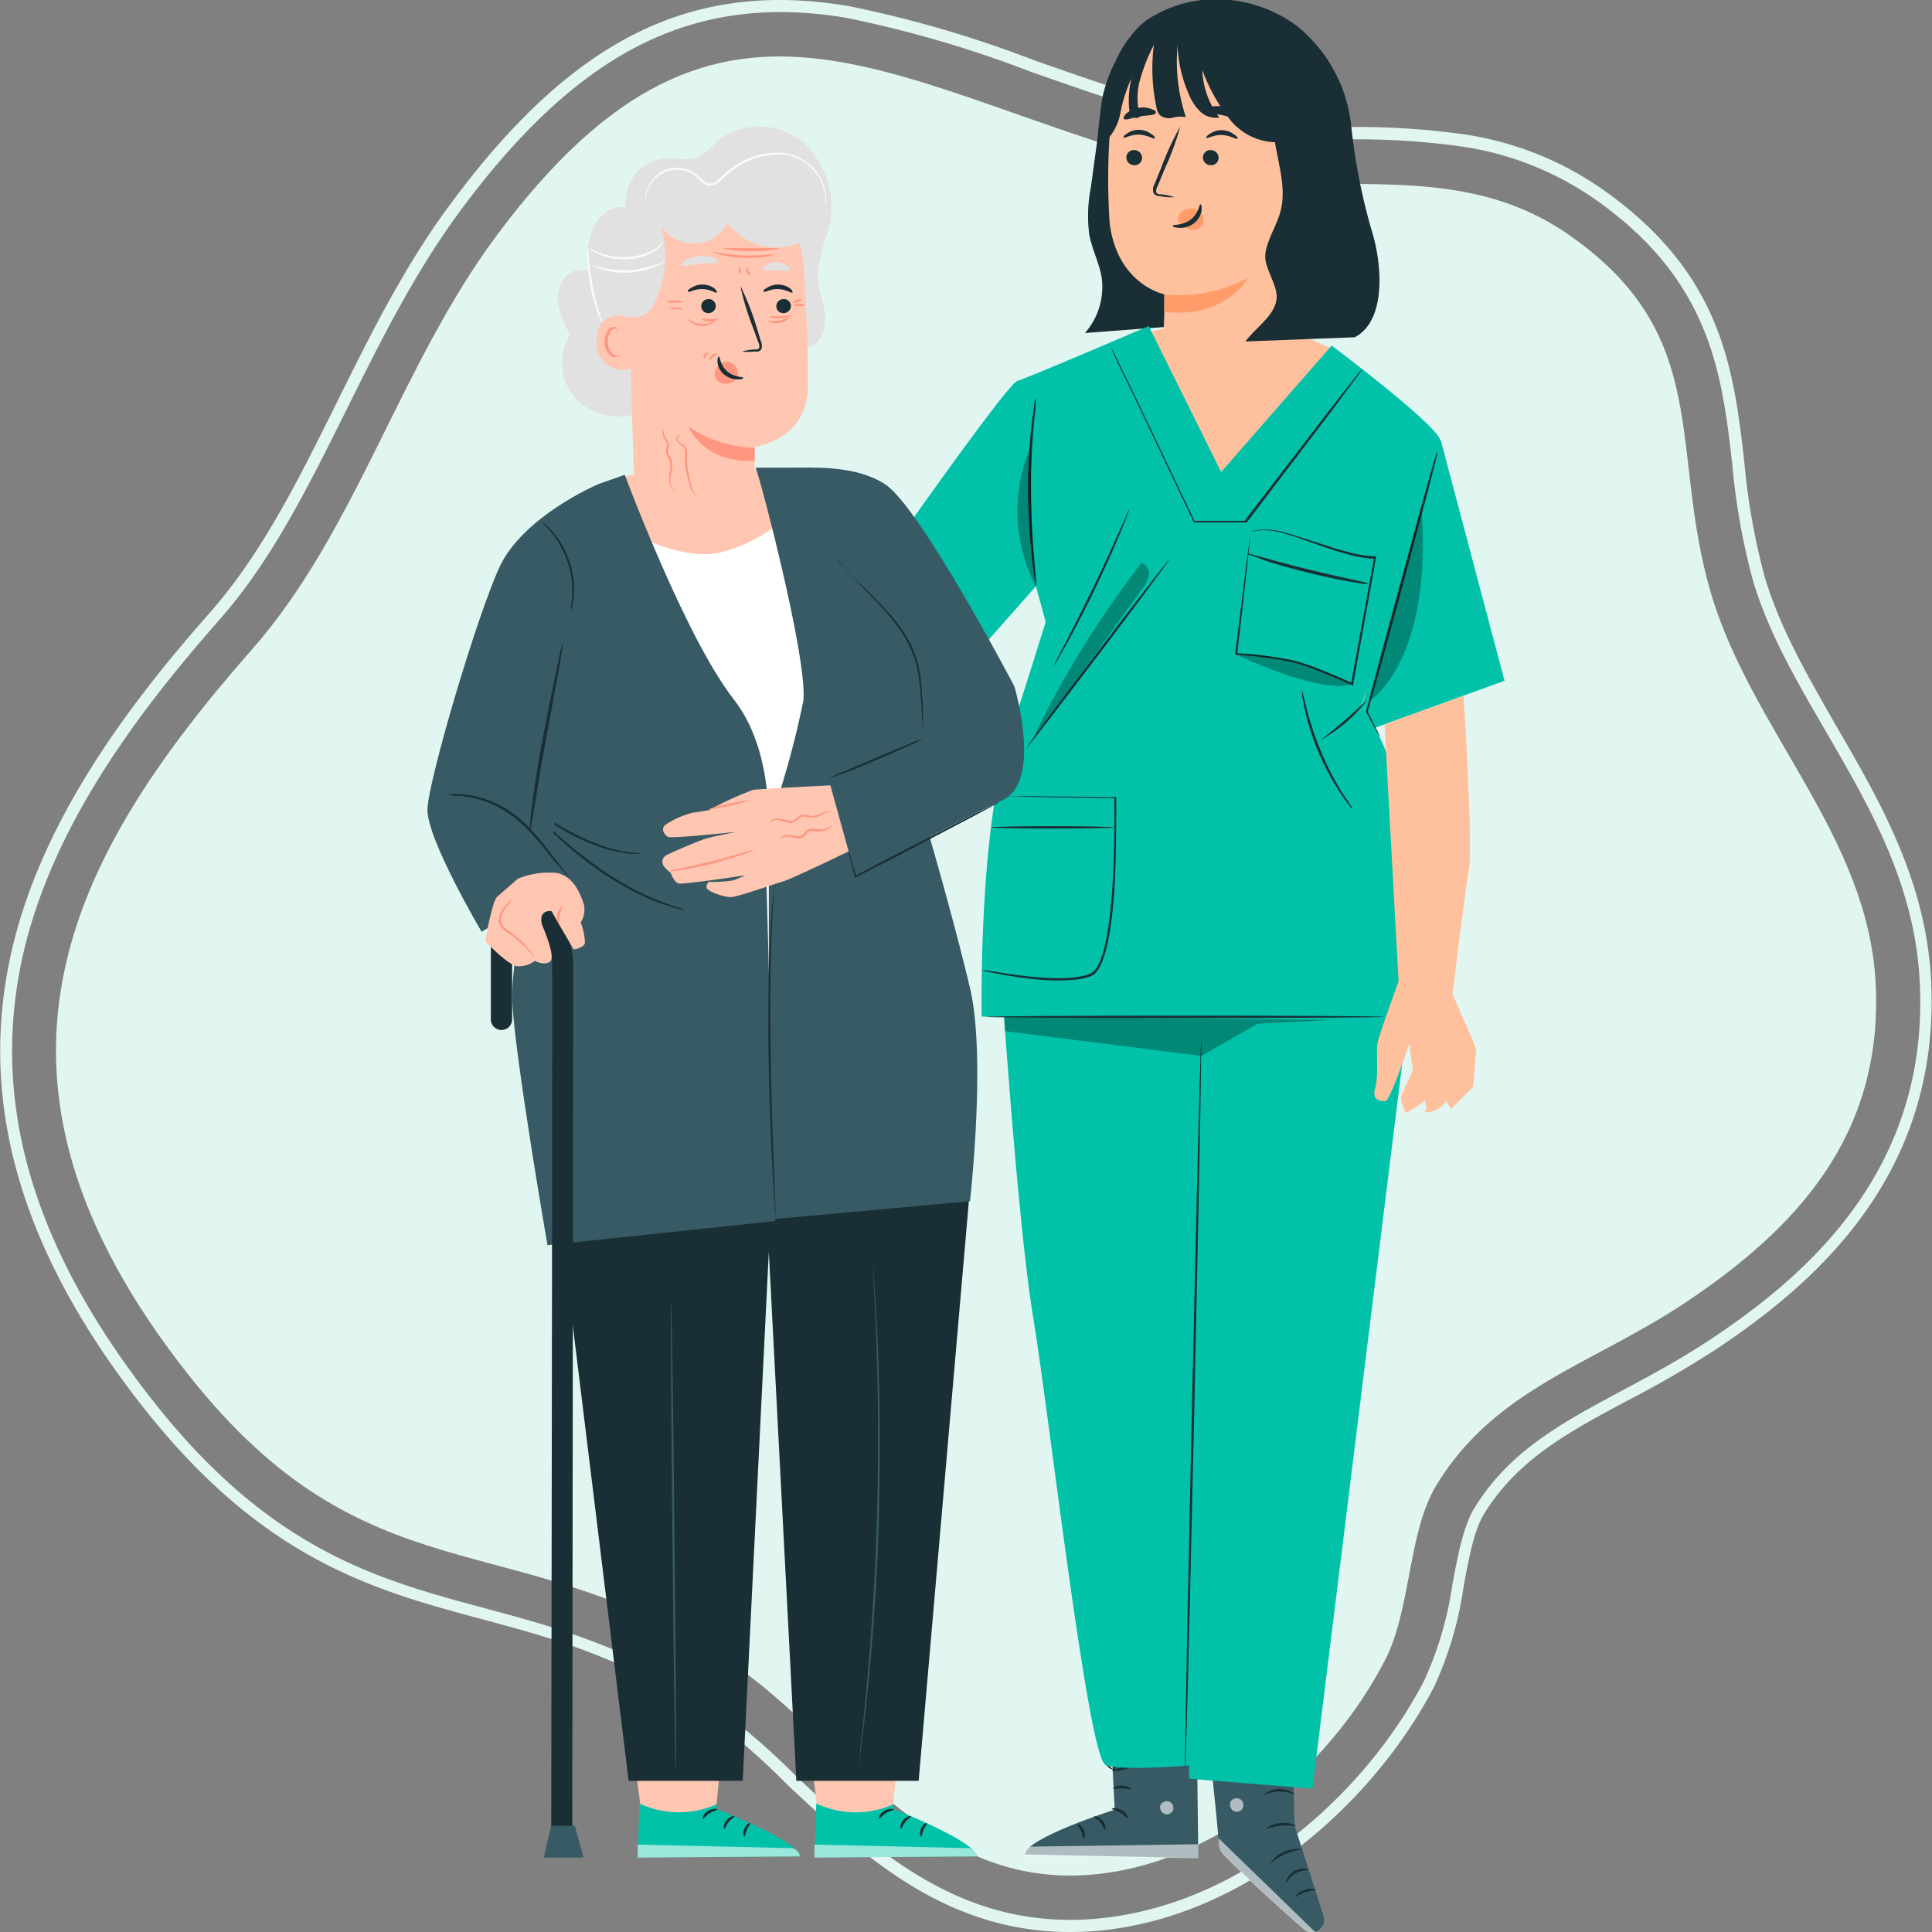 <?xml version="1.0" encoding="UTF-8"?> <svg xmlns="http://www.w3.org/2000/svg" viewBox="0 0 160 160"><rect x="0" y="0" width="160" height="160" fill="#808080" stroke="none"/> <title>05_img</title> <g id="Слой_3" data-name="Слой 3"> <path d="M88.61,160a24.09,24.09,0,0,1-4-.33c-8.29-1.39-14.19-7-19.4-11.86A56.67,56.67,0,0,0,57.15,141c-6.24-3.95-11.82-5.45-17.21-6.9-8.86-2.38-18-4.85-27.9-17.33S-1.62,92.28.66,80.21c2.23-11.81,10.13-22,16.77-29.53,4.26-4.85,7.25-10.88,10.42-17.26C30.62,27.83,33.49,22,37.4,16.77,47.47,3.19,57.3-1.68,70.27.5A95.76,95.76,0,0,1,85.67,5c4.73,1.66,9.6,3.37,15.05,4.71.52.13,1.07.24,1.63.33a55.18,55.18,0,0,0,8.74.49,63.36,63.36,0,0,1,10.32.62,26.84,26.84,0,0,1,11.16,4.43c10.08,7,11,15,11.89,22.7a54.61,54.61,0,0,0,1.7,9.54C147.4,52,149.65,55.89,152,60c3.71,6.39,7.55,13,7.93,21.34.74,16.1-9.74,25-17.69,30.32a85.5,85.5,0,0,1-7.44,4.32c-4.92,2.63-9.17,4.91-11.92,9.44-.8,1.31-1.24,3.64-1.66,5.9a29.88,29.88,0,0,1-2.43,8.32c-4.87,9.42-15.52,19.35-28.35,20.3Q89.54,160,88.61,160ZM64.62,1C54.68,1,46.54,6.12,38.19,17.36c-3.85,5.19-6.7,10.94-9.46,16.5-3.2,6.44-6.21,12.53-10.56,17.47C11.62,58.78,3.82,68.82,1.63,80.39-.59,92.17,3.07,103.88,12.82,116.2s18.67,14.65,27.38,17c5.47,1.47,11.12,3,17.49,7a57.46,57.46,0,0,1,8.23,6.88c5.1,4.81,10.89,10.26,18.88,11.6h0a23.52,23.52,0,0,0,5.61.25c12.45-.92,22.8-10.59,27.54-19.76a29.08,29.08,0,0,0,2.34-8c.44-2.35.9-4.77,1.79-6.24,2.9-4.76,7.26-7.09,12.3-9.79,2.39-1.28,4.85-2.6,7.36-4.27,7.75-5.17,18-13.86,17.25-29.45-.37-8.11-4.15-14.6-7.8-20.88-2.42-4.17-4.71-8.1-6-12.4a55.34,55.34,0,0,1-1.73-9.71c-.87-7.49-1.76-15.24-11.47-22a25.87,25.87,0,0,0-10.75-4.27,62.51,62.51,0,0,0-10.14-.61,56,56,0,0,1-8.91-.5c-.59-.1-1.16-.22-1.7-.35C95,9.32,90.09,7.6,85.36,5.94A95.12,95.12,0,0,0,70.1,1.48,33.12,33.12,0,0,0,64.62,1Z" style="fill: #e2f6f1"></path> <path d="M15.65,113.91c14.75,18.64,26.67,12.25,44,23.18,9.84,6.23,16.65,19.2,30.5,18.18,10.41-.77,19.89-8.75,24.55-17.78,2.18-4.22,1.88-10.59,4.26-14.5,4.9-8.07,13-10,20.76-15.21,8.94-6,16.2-13.63,15.62-26.21-.56-12.27-10.24-21-13.63-32.39-3.55-12,.27-21.35-11.78-29.73-9.58-6.67-20.34-2.73-30.3-5.18C74.13,8,60.22-6.22,41.09,19.56,33.09,30.35,29.47,44,20.88,53.77,5.6,71.15-3.92,89.17,15.65,113.91Z" style="fill: #e2f6f1"></path> </g> <g id="Слой_2" data-name="Слой 2"> <g> <g> <g> <polygon points="94.27 27.67 97.29 27.01 108.08 27.9 110.38 28.89 100.53 40.42 94.27 27.67" style="fill: #ffc19d"></polygon> <g> <path d="M100.93,26.74,99.13,6.94,91.33,8.26l-1,7.33a11.91,11.91,0,0,0-.12,3.85c.22,1.16.77,2.23,1,3.39a5.76,5.76,0,0,1-1.36,4.75Z" style="fill: #1a2e35"></path> <g> <g> <path d="M111.91,10.5a12.28,12.28,0,0,0-4.53-8.37A11.24,11.24,0,0,0,99.57,0a10.28,10.28,0,0,0-4.28,1.46c-1.7,1-2.41,2.95-3.22,4.73-1.62,3.58-1.37,8.41-.24,9.74l20.37,12c2.63-1.39,2.28-6.06,1.38-8.9A49.48,49.48,0,0,1,111.91,10.5Z" style="fill: #1a2e35"></path> <g> <path d="M107,4.84l-9.4-2.69c-3-.42-5.16,3.26-5.45,6.3a54.27,54.27,0,0,0-.25,10.05c.65,5.1,4.52,5.87,4.52,5.87s0,.08,0,1.59l-.07,2.19c1.15,4.15,9.19,3.46,10,.53l2.16-22A1.79,1.79,0,0,0,107,4.84Z" style="fill: #ffc19d"></path> <path d="M93.28,13a.65.65,0,0,0,.61.68.62.62,0,0,0,.69-.57.65.65,0,0,0-.61-.68A.62.62,0,0,0,93.28,13Z" style="fill: #1a2e35"></path> <path d="M93.05,11.39c.08.09.58-.26,1.28-.24s1.2.39,1.28.31,0-.19-.26-.36a1.79,1.79,0,0,0-1-.35,1.72,1.72,0,0,0-1,.3C93.09,11.2,93,11.35,93.05,11.39Z" style="fill: #1a2e35"></path> <path d="M99.62,13a.65.65,0,0,0,.61.68.62.62,0,0,0,.69-.57.65.65,0,0,0-.61-.68A.62.62,0,0,0,99.62,13Z" style="fill: #1a2e35"></path> <path d="M99.9,11.42c.08.09.58-.26,1.28-.24s1.2.39,1.28.31,0-.19-.26-.36a1.79,1.79,0,0,0-1-.35,1.72,1.72,0,0,0-1,.3C99.94,11.23,99.86,11.38,99.9,11.42Z" style="fill: #1a2e35"></path> <path d="M97.25,16.33a4.64,4.64,0,0,0-1.13-.24c-.18,0-.35-.06-.37-.19a.91.91,0,0,1,.14-.53L96.45,14a23.44,23.44,0,0,0,1.3-3.53,23.47,23.47,0,0,0-1.58,3.41l-.55,1.35a1,1,0,0,0-.11.7.45.45,0,0,0,.29.27,1.21,1.21,0,0,0,.3.05A4.56,4.56,0,0,0,97.25,16.33Z" style="fill: #1a2e35"></path> <path d="M96.43,24.37A11.71,11.71,0,0,0,103.36,23s-1.87,3.45-6.94,2.82Z" style="fill: #ff9c6a"></path> <path d="M99.54,17.72a.93.93,0,0,0-.76-.45,1.21,1.21,0,0,0-1.12.51.76.76,0,0,0-.07.54c0,.09,0,0,.08.11a2.12,2.12,0,0,0,.85.57.91.91,0,0,0,1-.32A.93.93,0,0,0,99.54,17.72Z" style="fill: #ff9c6a"></path> <path d="M99.42,16.91c-.11,0-.14.75-.81,1.27s-1.48.4-1.49.51.18.15.52.18a1.89,1.89,0,0,0,1.24-.38,1.65,1.65,0,0,0,.63-1.06C99.55,17.1,99.47,16.91,99.42,16.91Z" style="fill: #1a2e35"></path> <path d="M99.65,9.2c.05.2.76.17,1.57.34s1.45.45,1.58.29,0-.27-.29-.47a2.79,2.79,0,0,0-2.4-.48C99.79,9,99.63,9.11,99.65,9.2Z" style="fill: #1a2e35"></path> <path d="M93.09,9.85c.16.14.67-.11,1.31-.21s1.2-.08,1.3-.26-.07-.23-.33-.35a2,2,0,0,0-1.11-.09,2,2,0,0,0-1,.48C93.07,9.61,93,9.79,93.09,9.85Z" style="fill: #1a2e35"></path> </g> </g> <path d="M97.6,1.8a11.28,11.28,0,0,0,.85,6,4.14,4.14,0,0,0,.94,1.43,1.85,1.85,0,0,0,1.59.5,6.87,6.87,0,0,1-1.41-3.93,14.91,14.91,0,0,0,2.27,4.08,5,5,0,0,0,4.1,1.9l-.11-1a3.61,3.61,0,0,0,1.24,1.94,1.84,1.84,0,0,0,2.18,0c-.53-2.54,1-5.31,0-7.71a6.24,6.24,0,0,0-4.13-3.19,14.33,14.33,0,0,0-7.49-.27" style="fill: #1a2e35"></path> <g> <path d="M97.81,1.84l0,.11h0Z" style="fill: #1a2e35"></path> <path d="M97.79,2l-.31-.13c-1-.49-1.59-1.05-3.07.27a9.19,9.19,0,0,0-2,2.88,11.77,11.77,0,0,0-1.12,3.1,13.53,13.53,0,0,0-.09,3.9,4.38,4.38,0,0,0,1.57-2.59,13,13,0,0,1,.93-2.95A7.86,7.86,0,0,0,93.51,9a1.07,1.07,0,0,0,.28.64.45.45,0,0,0,.63,0,5.55,5.55,0,0,1,0-3.06,15.74,15.74,0,0,1,1.14-2.87,15.21,15.21,0,0,0,.21,5.16,1.32,1.32,0,0,0,.29.67,1.21,1.21,0,0,0,1.05.21,2.54,2.54,0,0,1,1.1-.05A14.6,14.6,0,0,1,97.79,2Z" style="fill: #1a2e35"></path> </g> </g> <path d="M105.72,24.75c.12-1.18-1.06-2.53-.93-3.71s.94-2.33,1.26-3.55c.78-3-1.34-6.18-.35-9.07l3.92.51,2.59,19-9.07.35C103.94,27.16,105.58,26.15,105.72,24.75Z" style="fill: #1a2e35"></path> </g> </g> <g> <path d="M76.06,45l-4,4.94L61.56,47.33l-4.12,3.76S68.33,57.42,70.36,58c2.29.69,3.81.08,5.8-1.34S82.42,50,82.42,50Z" style="fill: #ffc19d"></path> <path d="M63,47.79l-2.2-1.06a14.12,14.12,0,0,0-.65-3,38.49,38.49,0,0,0-3.09-4A1,1,0,0,0,56.51,41c.1.36,1.38,2.81,1.38,2.81h0a1.46,1.46,0,0,1-1.68-.15c-.92-.62-2-1.34-2.16-1.4a12.31,12.31,0,0,1-1.16-2.48.7.7,0,0,0-1.32.1.32.32,0,0,0,0,.18s-1-.5-.75,1.31c0,0-.82,1.2-.32,2.13A6.64,6.64,0,0,0,50.4,46c.25.76,4.66,3.9,4.66,3.9L60,52.59Z" style="fill: #ffc19d"></path> <path d="M58.41,47.34a5.8,5.8,0,0,1-.5-.71,2.88,2.88,0,0,1-.31-.87A2.84,2.84,0,0,1,58,43.83l0,0,0,0c-.29-.51-.52-1-.7-1.33a2,2,0,0,0-.31-.51.59.59,0,0,0,.06.15l.18.4c.16.34.36.82.66,1.38v-.08a2.85,2.85,0,0,0-.36,2,2.77,2.77,0,0,0,.35.9,2.55,2.55,0,0,0,.4.51C58.34,47.3,58.41,47.35,58.41,47.34Z" style="fill: #ff9c6a"></path> <path d="M53.19,46.54a4.43,4.43,0,0,0-.52-.41,2.42,2.42,0,0,1-.92-1.22c-.07-.29-.07-.6-.15-.87a1,1,0,0,0-.43-.61.58.58,0,0,0-.5,0c-.11.05-.14.12-.14.12s.05,0,.16-.07a.55.55,0,0,1,.43.07.88.88,0,0,1,.35.56c.07.25.06.55.14.87a1.87,1.87,0,0,0,.45.79,3.33,3.33,0,0,0,.56.48A2.36,2.36,0,0,0,53.19,46.54Z" style="fill: #ff9c6a"></path> <path d="M54.62,45.23a7.57,7.57,0,0,0-.75-.48,4.18,4.18,0,0,1-1.49-1.45,2.31,2.31,0,0,1-.21-.55,3.92,3.92,0,0,1-.08-.55,1.21,1.21,0,0,0-.39-.9.54.54,0,0,0-.38-.11.51.51,0,0,0-.27.11c-.13.11-.12.22-.11.22s0-.09.15-.17a.47.47,0,0,1,.56,0,1.14,1.14,0,0,1,.32.83,3.76,3.76,0,0,0,.07.57,2.37,2.37,0,0,0,.22.59,4,4,0,0,0,1.56,1.47c.24.14.44.24.58.3A.77.77,0,0,0,54.62,45.23Z" style="fill: #ff9c6a"></path> <path d="M51.48,39.93a1.72,1.72,0,0,1,.54.56,3.68,3.68,0,0,1,.32.8,4.42,4.42,0,0,0,.41,1,3.82,3.82,0,0,0,1.39,1.38,3.28,3.28,0,0,0,.54.25.63.63,0,0,0,.21.05s-.29-.12-.7-.38a4.08,4.08,0,0,1-1.31-1.36,4.7,4.7,0,0,1-.41-1,3.37,3.37,0,0,0-.36-.81A1,1,0,0,0,51.48,39.93Z" style="fill: #ff9c6a"></path> </g> <g> <g> <path d="M91.93,142.47l.39,7.4s-7.39,2.34-7.45,3.72l14.37.29-.14-11.55Z" style="fill: #375a64"></path> <g style="opacity: 0.6"> <path d="M96.75,149.17a.59.59,0,0,1,.42.66.56.56,0,0,1-.65.42.62.62,0,0,1-.44-.7.59.59,0,0,1,.73-.36" style="fill: #fff"></path> </g> <g style="opacity: 0.6"> <path d="M99.24,153.89v-1.16l-13.89.2a1,1,0,0,0-.55.77Z" style="fill: #fff"></path> </g> <path d="M92.08,149.8c0,.07.36.1.7.32s.54.51.6.48,0-.43-.47-.69S92.07,149.74,92.08,149.8Z" style="fill: #1a2e35"></path> <path d="M90.59,150.45c0,.07.29.18.53.48s.32.61.39.6.11-.4-.2-.76S90.59,150.39,90.59,150.45Z" style="fill: #1a2e35"></path> <path d="M89.76,152.27c.06,0,.16-.34,0-.72s-.52-.53-.55-.47.18.26.33.58S89.69,152.27,89.76,152.27Z" style="fill: #1a2e35"></path> <path d="M92.18,148.11c0,.06.35,0,.75,0s.71.14.74.08-.27-.31-.73-.32S92.15,148.05,92.18,148.11Z" style="fill: #1a2e35"></path> </g> <path d="M92.13,146.61a1.35,1.35,0,0,0,.72,0,3.24,3.24,0,0,0,.75-.24,3.38,3.38,0,0,0,.41-.23.89.89,0,0,0,.21-.17.31.31,0,0,0,0-.37.39.39,0,0,0-.31-.16.94.94,0,0,0-.27,0,2.58,2.58,0,0,0-.44.16,2.54,2.54,0,0,0-.66.45c-.33.31-.44.58-.41.59s.19-.2.53-.46a2.88,2.88,0,0,1,.64-.37,2.67,2.67,0,0,1,.41-.13c.15,0,.28,0,.32,0s0,0,0,.08a.72.72,0,0,1-.16.13,3.78,3.78,0,0,1-.38.22,4,4,0,0,1-.69.28A5,5,0,0,0,92.13,146.61Z" style="fill: #1a2e35"></path> <path d="M92.22,146.71a1.15,1.15,0,0,0,.18-.7,2.33,2.33,0,0,0-.3-1.22.59.59,0,0,0-.47-.36.34.34,0,0,0-.3.21,1,1,0,0,0-.07.27,1.6,1.6,0,0,0,0,.48,1.65,1.65,0,0,0,.32.74c.29.37.58.45.59.42s-.22-.17-.45-.52a1.65,1.65,0,0,1-.24-.67,1.48,1.48,0,0,1,0-.42c0-.15.08-.28.13-.26s.19.11.26.23a2.39,2.39,0,0,1,.18.39,2.59,2.59,0,0,1,.15.72C92.25,146.44,92.18,146.7,92.22,146.71Z" style="fill: #1a2e35"></path> </g> <g> <path d="M106.95,141.67l.27,9.55,2.4,7.49a1,1,0,0,1-.7,1.25h0a1,1,0,0,1-.87-.21c-1.53-1.32-7.13-6.21-7.11-6.91s-1-10.06-1-10.06Z" style="fill: #375a64"></path> <g style="opacity: 0.6"> <path d="M108.92,160l-8-7.76,0,.4a1.47,1.47,0,0,0,.4.94c.64.68,2.46,2.52,6.69,6.22a1,1,0,0,0,.9.21Z" style="fill: #fff"></path> </g> <g style="opacity: 0.6"> <path d="M102.71,149a.59.59,0,0,1,.2.76.57.57,0,0,1-.76.21.62.62,0,0,1-.21-.81.59.59,0,0,1,.81-.13" style="fill: #fff"></path> </g> <path d="M106.52,155.91c.06,0,.24-.49.8-.79a3,3,0,0,1,1.09-.27s-.12-.09-.34-.11a1.56,1.56,0,0,0-1.46.81C106.51,155.76,106.5,155.9,106.52,155.91Z" style="fill: #1a2e35"></path> <path d="M107.27,157.15s.34-.29.82-.45a8,8,0,0,1,.93-.17,1.09,1.09,0,0,0-1,0C107.47,156.69,107.22,157.13,107.27,157.15Z" style="fill: #1a2e35"></path> <path d="M105.17,154.34a9.78,9.78,0,0,1,1.22-.79,9.81,9.81,0,0,1,1.4-.4,2.68,2.68,0,0,0-2.62,1.19Z" style="fill: #1a2e35"></path> <path d="M104.85,151.44c0,.06.54-.19,1.23-.25s1.24.08,1.25,0a2.43,2.43,0,0,0-2.48.24Z" style="fill: #1a2e35"></path> <path d="M104.7,148.64a3.11,3.11,0,0,1,2.55,0s-.1-.14-.32-.25a2.13,2.13,0,0,0-1.92,0C104.79,148.5,104.68,148.62,104.7,148.64Z" style="fill: #1a2e35"></path> <path d="M105.92,147.81a.82.82,0,0,0,0-.36,2.51,2.51,0,0,0-.34-.93,1.11,1.11,0,0,0-.5-.51.39.39,0,0,0-.44.11.64.64,0,0,0-.13.44,1.38,1.38,0,0,0,1.28,1.22,1.61,1.61,0,0,0,1.53-.92.56.56,0,0,0,0-.46.39.39,0,0,0-.41-.18,1.37,1.37,0,0,0-.61.36,2.8,2.8,0,0,0-.61.78.85.85,0,0,0-.13.34,4.46,4.46,0,0,1,.84-1,1.28,1.28,0,0,1,.54-.3.21.21,0,0,1,.23.1.38.38,0,0,1,0,.3,1.43,1.43,0,0,1-1.34.78,1.2,1.2,0,0,1-1.1-1,.46.46,0,0,1,.08-.31.21.21,0,0,1,.24-.06,1,1,0,0,1,.43.42A3.71,3.71,0,0,1,105.92,147.81Z" style="fill: #1a2e35"></path> </g> <g> <g> <polygon points="96.62 80.93 98.49 147.31 108.69 148.13 117.2 79.4 96.62 80.93" style="fill: #01c2a9"></polygon> <path d="M82.86,80.08s1.38,21.07,2.7,29,4.53,36.43,6,37.09,10.25-.24,10.25-.24L105,80.75Z" style="fill: #01c2a9"></path> <g style="opacity: 0.3"> <polygon points="83.15 84.21 83.24 85.4 99.48 87.45 104.16 84.78 113.57 84.3 83.15 84.21"></polygon> </g> </g> <ellipse cx="98.81" cy="116.31" rx="30.35" ry="0.1" transform="translate(-19.64 212.54) rotate(-88.74)" style="fill: #1a2e35"></ellipse> </g> <g> <path d="M72.37,47.54s11-15.75,11.89-16S95.13,27,95.13,27l6,12.09,9.15-10.47s8.54,6.4,9,7.82-6.5,21.85-6.5,21.85a27.38,27.38,0,0,1,3.76,10.37c.61,5.49-.61,15.85-.61,15.85l-34.63-.32S81,68.9,83.6,60.92c1.42-4.3,3-9.42,3-9.42l-.81-2.95L80.09,55Z" style="fill: #01c2a9"></path> <path d="M103.54,44.07l.18-.07a2.67,2.67,0,0,1,.56-.12,5.57,5.57,0,0,1,2.15.23c.9.24,2,.63,3.2,1,.61.21,1.27.42,2,.6a9.56,9.56,0,0,0,2.22.36h.11l0,.1-1.79,9.93-.1.55,0,.13-.12-.05c-.83-.38-1.66-.73-2.48-1.06a18.72,18.72,0,0,0-2.43-.84,34.05,34.05,0,0,0-4.66-.61h-.09v-.09l.92-7.35.27-2,.08-.53a1,1,0,0,1,0-.18,1.33,1.33,0,0,1,0,.19l-.05.55-.22,2.06-.83,7.32-.08-.1a33.47,33.47,0,0,1,4.69.59,18.7,18.7,0,0,1,2.46.84q1.23.49,2.49,1.07l-.14.07.1-.55,1.82-9.93.09.1a9.51,9.51,0,0,1-2.28-.38c-.71-.19-1.36-.4-2-.62-1.22-.43-2.28-.83-3.18-1.08a5.73,5.73,0,0,0-2.12-.28A6.21,6.21,0,0,0,103.54,44.07Z" style="fill: #1a2e35"></path> <polygon points="119.32 36.46 124.6 56.38 113.9 60.26 112.82 58.31 119.32 36.46" style="fill: #01c2a9"></polygon> <path d="M81.33,80.36h.09l.26,0,1,.16c.85.14,2.09.33,3.63.44a16.47,16.47,0,0,0,2.51,0,5.3,5.3,0,0,0,.68-.1l.34-.07.33-.11c.45-.13.7-.6.9-1a8.27,8.27,0,0,0,.45-1.48c.12-.52.21-1.05.29-1.6.16-1.1.26-2.24.33-3.42.15-2.57.17-5,.14-7.17l.09.09L85.2,66l-2-.06-.54,0-.18,0H85.2l7.15.08h.09V66c0,2.17,0,4.61-.12,7.19-.07,1.18-.17,2.33-.33,3.43-.08.55-.17,1.09-.29,1.62a8.38,8.38,0,0,1-.47,1.51,3.19,3.19,0,0,1-.38.68,1.93,1.93,0,0,1-.27.28,1.25,1.25,0,0,1-.35.17l-.35.11-.35.07a5.43,5.43,0,0,1-.69.09,16.22,16.22,0,0,1-2.54,0,34.66,34.66,0,0,1-3.63-.5l-1-.2-.25-.06Z" style="fill: #1a2e35"></path> <ellipse cx="87.16" cy="68.52" rx="5.09" ry="0.1" style="fill: #1a2e35"></ellipse> <ellipse cx="90.93" cy="54.11" rx="9.81" ry="0.1" transform="translate(-7.1 93.93) rotate(-52.86)" style="fill: #1a2e35"></ellipse> <path d="M85.79,48.56a3.66,3.66,0,0,1-.11-.61c-.06-.39-.13-1-.21-1.67a55,55,0,0,1-.33-5.54,47.61,47.61,0,0,1,.29-5.54c.08-.71.16-1.27.22-1.67a3.65,3.65,0,0,1,.12-.61,3.67,3.67,0,0,1,0,.62c0,.39-.1,1-.16,1.67-.12,1.41-.24,3.36-.23,5.52s.15,4.11.27,5.52l.15,1.67A3.66,3.66,0,0,1,85.79,48.56Z" style="fill: #1a2e35"></path> <path d="M93.52,42.17a3.08,3.08,0,0,1-.18.54c-.13.34-.32.83-.57,1.43-.5,1.2-1.23,2.85-2.09,4.64s-1.7,3.38-2.33,4.52c-.31.57-.58,1-.76,1.34a3.07,3.07,0,0,1-.31.48,3.1,3.1,0,0,1,.24-.51l.71-1.37c.6-1.15,1.41-2.76,2.28-4.54s1.61-3.42,2.14-4.61l.63-1.4A3.09,3.09,0,0,1,93.52,42.17Z" style="fill: #1a2e35"></path> <path d="M112.82,30.59a2,2,0,0,1-.18.26l-.54.73-2,2.69-6.85,9,0,0h-4.4l0-.06-5-10.52L92.35,29.6,92,28.75l-.1-.22,0-.08,0,.07.11.22.42.84,1.52,3.12,5,10.49-.09-.06h4.29l-.08,0,6.9-9L112,31.54l.56-.71Z" style="fill: #1a2e35"></path> <path d="M112,67a1.73,1.73,0,0,1-.28-.32c-.17-.21-.4-.53-.67-.94a20.89,20.89,0,0,1-3-7c-.1-.48-.17-.86-.21-1.13a1.73,1.73,0,0,1,0-.42s.14.58.38,1.52a24.91,24.91,0,0,0,2.93,6.93C111.72,66.48,112.07,67,112,67Z" style="fill: #1a2e35"></path> <path d="M109.38,61.28s.89-.69,1.94-1.59,1.83-1.7,1.87-1.66a12.6,12.6,0,0,1-3.81,3.25Z" style="fill: #1a2e35"></path> <path d="M114.27,61l-.09-.13-.23-.4-.83-1.53v0c.56-2.14,1.5-5.66,2.58-9.63L118,40.87l.72-2.54.21-.69a1.19,1.19,0,0,1,.09-.24,1.19,1.19,0,0,1,0,.25l-.17.7-.66,2.56-2.26,8.42c-1.08,4-2.05,7.48-2.66,9.61v0l.78,1.56.2.42A.6.6,0,0,1,114.27,61Z" style="fill: #1a2e35"></path> <g style="opacity: 0.3"> <path d="M94.52,46.63A81.85,81.85,0,0,0,85.62,61l.26-.13,2.52-3.5,6.18-8.59a2.56,2.56,0,0,0,.56-1.16A.88.88,0,0,0,94.52,46.63Z"></path> </g> <g style="opacity: 0.3"> <path d="M85.79,48.56A13.48,13.48,0,0,1,85.35,37S85.39,46.68,85.79,48.56Z"></path> </g> <path d="M113.32,48.35a1.62,1.62,0,0,1-.41,0l-1.1-.18c-.92-.16-2.19-.42-3.58-.77s-2.63-.7-3.53-1L103.66,46a1.62,1.62,0,0,1-.38-.16,1.62,1.62,0,0,1,.4.08l1.07.29c.9.25,2.15.59,3.53.93s2.65.62,3.56.82l1.08.24A1.62,1.62,0,0,1,113.32,48.35Z" style="fill: #1a2e35"></path> <g style="opacity: 0.3"> <path d="M102.33,54.18s6.77,3.29,9.6,2.5C111.93,56.68,107.1,54,102.33,54.18Z"></path> </g> <g style="opacity: 0.3"> <path d="M113.49,58s5.22-3.27,4.22-16.08Z"></path> </g> </g> <ellipse cx="98.14" cy="84.21" rx="16.48" ry="0.1" style="fill: #1a2e35"></ellipse> <g> <path d="M121.21,57.62S122,70,121.65,72s-1.4,10.67-1.4,10.67l-4.4-.91L114.66,60Z" style="fill: #ffc19d"></path> <path d="M120.3,82.34l-.07-.17-4.4-.91s-1.59,4.37-1.74,5.07.1,2.71-.2,3.76.4,1.1.82,1.1,2-4.76,2-4.76l.3,2.2-1,2.2s.2,1.35.5,1.31a8,8,0,0,0,1.47-1l.18.7s-.55.3.25.25a2.05,2.05,0,0,0,1.35-.9l.42.65L122,90s.25-2.91.25-3.09S120.66,83.17,120.3,82.34Z" style="fill: #ffc19d"></path> </g> </g> <g> <g> <path d="M52.62,146.52s.4,2.5.38,2.94L54.78,151l4.5-1,.37-3.68Z" style="fill: #ffc6b1"></path> <g> <path d="M59.36,149.42v.4s6.8,2.64,6.89,3.92l-13.44.09.15-4.47A7.69,7.69,0,0,0,59.36,149.42Z" style="fill: #01c2a9"></path> <g style="opacity: 0.6"> <path d="M52.81,153.84l0-1.08,12.87.3s.6.26.54.68Z" style="fill: #fff"></path> </g> <path d="M59.41,149.86c0,.07-.33.1-.65.31s-.49.49-.55.46,0-.41.43-.66S59.43,149.8,59.41,149.86Z" style="fill: #1a2e35"></path> <path d="M60.83,150.43c0,.06-.27.18-.49.46s-.28.57-.35.57-.11-.37.17-.72S60.82,150.37,60.83,150.43Z" style="fill: #1a2e35"></path> <path d="M61.64,152.11c-.06,0-.15-.31,0-.67s.47-.51.5-.45-.16.25-.29.55S61.7,152.11,61.64,152.11Z" style="fill: #1a2e35"></path> </g> </g> <g> <path d="M67.25,146.52s.4,2.5.38,2.94L69.41,151l4.5-1,.37-3.68Z" style="fill: #ffc6b1"></path> <g> <path d="M74,149.42v.4s6.8,2.64,6.89,3.92l-13.44.09.15-4.47A7.69,7.69,0,0,0,74,149.42Z" style="fill: #01c2a9"></path> <g style="opacity: 0.6"> <path d="M67.45,153.84l0-1.08,12.87.3s.6.26.54.68Z" style="fill: #fff"></path> </g> <path d="M74,149.86c0,.07-.33.1-.65.31s-.49.49-.55.46,0-.41.43-.66S74.06,149.8,74,149.86Z" style="fill: #1a2e35"></path> <path d="M75.46,150.43c0,.06-.27.18-.49.46s-.28.57-.35.57-.11-.37.17-.72S75.46,150.37,75.46,150.43Z" style="fill: #1a2e35"></path> <path d="M76.27,152.11c-.06,0-.15-.31,0-.67s.47-.51.5-.45-.16.25-.29.55S76.34,152.11,76.27,152.11Z" style="fill: #1a2e35"></path> </g> </g> <g> <polygon points="78.56 83.75 49.02 83.75 45.96 97.74 52.06 147.48 61.51 147.48 63.67 103.67 65.95 147.48 76.08 147.48 80.34 98.29 78.56 83.75" style="fill: #1a2e35"></polygon> <ellipse cx="55.78" cy="127.21" rx="0.09" ry="19.58" transform="translate(-1.27 0.56) rotate(-0.57)" style="fill: #375a64"></ellipse> <path d="M71.1,146.62a.49.49,0,0,1,0-.11l0-.32.13-1.23c.12-1.07.29-2.61.47-4.52s.37-4.19.54-6.72.3-5.32.39-8.25.09-5.72.08-8.26-.09-4.82-.16-6.74-.15-3.47-.21-4.54l-.06-1.24v-.32a.49.49,0,0,1,0-.11.49.49,0,0,1,0,.11l0,.32.1,1.23c.09,1.07.18,2.62.27,4.54s.17,4.21.2,6.75,0,5.33-.06,8.27-.23,5.72-.4,8.26-.38,4.81-.58,6.72-.38,3.46-.53,4.52l-.17,1.23,0,.32A.48.48,0,0,1,71.1,146.62Z" style="fill: #375a64"></path> </g> <g> <g> <path d="M62.57,38.87l-11.27.61-.92,4.25s3.12,2.5,3.42,2.6,7.39,1.1,7.39,1.1,7.63-3.56,7.53-3.53S62.57,38.87,62.57,38.87Z" style="fill: #ffc6b1"></path> <path d="M65.2,38.83c.45,0,5.2-.63,8.11,1.28S84,56.83,84,56.83s2.38,7.89-1,9.45-12.2,6.33-12.2,6.33L68.69,64.8,74.8,62V54.45Z" style="fill: #375a64"></path> <g> <path d="M52.06,44s4.3,2.49,7.56,1.76a12.78,12.78,0,0,0,5.57-3L71,55.95,67.55,82.4l-10.3,1.35L53.82,58.66Z" style="fill: #fff"></path> <path d="M51.74,39.32l-2.24.79-4.14,27s-3.21,11.24-2.92,16.1,2.9,19.91,2.9,19.91l18.88-2-.78-29.55s1.36-8.5-2.67-13.65S51.74,39.32,51.74,39.32Z" style="fill: #375a64"></path> <path d="M62.57,38.73c.26.37,4.39,16.06,3.95,19.36a77.74,77.74,0,0,1-2.85,10.23V101l16.66-1.52s1.36-11.94,0-17.66S77,69.36,77,69.36l-1.31-20L67.28,38.73Z" style="fill: #375a64"></path> <g> <path d="M58.7,67.1a25.89,25.89,0,0,1,3.69-1.69c.73-.09,6.38-.37,6.38-.37l1.51,5.47S65.57,72.79,64.84,73s-3.81,1.3-4.33,1.3-2-.48-2-.82a.51.51,0,0,1,.21-.45,10.21,10.21,0,0,0,2-.12,9.22,9.22,0,0,0,1-.42s-5.17.79-5.54.67-.64-.88-.64-.88-.61-.42-.67-.81.15-.57.48-.73,2.57-1.15,3.24-1.33S61,68.89,61,68.89s-5.33.57-5.66.42-.7-.73-.15-1.06a7.49,7.49,0,0,1,2.15-.94Z" style="fill: #ffc6b1"></path> <path d="M62.48,70.36a5.49,5.49,0,0,1-1,.41c-.63.22-1.51.5-2.49.75s-1.89.42-2.55.52a5.49,5.49,0,0,1-1.07.11,7.28,7.28,0,0,1,1-.24c.65-.13,1.55-.33,2.53-.57s1.86-.5,2.5-.69A7.29,7.29,0,0,1,62.48,70.36Z" style="fill: #ff967f"></path> <ellipse cx="60.36" cy="66.65" rx="1.67" ry="0.09" transform="translate(-13.11 14.8) rotate(-12.62)" style="fill: #ff967f"></ellipse> <path d="M68.88,67.23s-.08,0-.22,0a2,2,0,0,0-.54.21,1.77,1.77,0,0,1-.87.28c-.36,0-.71-.22-1,0a2.83,2.83,0,0,1-.46.35,1,1,0,0,1-.57.05c-.35-.07-.61-.2-.85-.22a.69.69,0,0,0-.52.15c-.1.09-.12.17-.14.16s0-.09.08-.21a.73.73,0,0,1,.58-.23,6.83,6.83,0,0,1,.87.18.8.8,0,0,0,.46,0,3.13,3.13,0,0,0,.43-.33.75.75,0,0,1,.29-.14.9.9,0,0,1,.31,0c.19,0,.36.09.51.1a1.78,1.78,0,0,0,.81-.23,1.61,1.61,0,0,1,.59-.17C68.8,67.18,68.88,67.22,68.88,67.23Z" style="fill: #ff967f"></path> <path d="M68.93,68.35a1.09,1.09,0,0,1-.6.4,1.72,1.72,0,0,1-.8.08,1.73,1.73,0,0,0-.43,0,.46.46,0,0,0-.32.24.76.76,0,0,1-.43.33,1.17,1.17,0,0,1-.49,0,3.76,3.76,0,0,0-.75-.11.66.66,0,0,0-.43.18c-.08.08-.1.15-.11.15s0-.08.06-.19a.68.68,0,0,1,.48-.27,3.15,3.15,0,0,1,.78.08.69.69,0,0,0,.75-.29,1,1,0,0,1,.18-.2.52.52,0,0,1,.27-.11,1.73,1.73,0,0,1,.48,0,1.73,1.73,0,0,0,.73,0A4.28,4.28,0,0,0,68.93,68.35Z" style="fill: #ff967f"></path> </g> <path d="M53.13,70.7a1.59,1.59,0,0,1-.39,0,3.87,3.87,0,0,1-.46,0c-.18,0-.38,0-.6-.07a11.05,11.05,0,0,1-1.54-.34,15.61,15.61,0,0,1-1.81-.68,21.53,21.53,0,0,1-3.05-1.72c-.37-.25-.67-.46-.87-.61a1.59,1.59,0,0,1-.3-.25,1.6,1.6,0,0,1,.34.19l.9.56a27.26,27.26,0,0,0,3.06,1.67,17.64,17.64,0,0,0,1.78.69,12.78,12.78,0,0,0,1.51.38C52.57,70.65,53.13,70.66,53.13,70.7Z" style="fill: #1a2e35"></path> <path d="M56.76,75.38a3.75,3.75,0,0,1-.59-.12,7,7,0,0,1-.68-.19c-.26-.08-.57-.17-.89-.3a19.55,19.55,0,0,1-2.23-1,26.51,26.51,0,0,1-2.56-1.53,32.42,32.42,0,0,1-4.18-3.43c-.5-.48-.89-.88-1.15-1.17a3.76,3.76,0,0,1-.39-.45,3.77,3.77,0,0,1,.44.4c.28.27.68.66,1.19,1.12a37.35,37.35,0,0,0,4.2,3.38,29,29,0,0,0,2.53,1.53,21.76,21.76,0,0,0,2.2,1c.32.13.61.23.87.32s.48.16.67.21A3.78,3.78,0,0,1,56.76,75.38Z" style="fill: #1a2e35"></path> <path d="M76.44,61.17a8,8,0,0,1-1.1.55c-.69.32-1.65.75-2.72,1.2s-2,.85-2.76,1.12l-.85.31a1.16,1.16,0,0,1-.32.09,9.29,9.29,0,0,1,1.12-.51l2.73-1.17,2.74-1.15A8.42,8.42,0,0,1,76.44,61.17Z" style="fill: #1a2e35"></path> <path d="M69.36,46.38l.13.12.33.37c.29.32.72.78,1.27,1.33s1.22,1.18,1.93,1.93a14.68,14.68,0,0,1,2.08,2.63,8.62,8.62,0,0,1,1.11,3.16c.13,1,.18,1.95.21,2.73s0,1.41,0,1.84V61a.63.63,0,0,1,0,.17.64.64,0,0,1,0-.17l0-.5-.1-1.84c-.05-.77-.11-1.7-.25-2.71a8.63,8.63,0,0,0-1.1-3.1,15.1,15.1,0,0,0-2-2.61c-.7-.74-1.37-1.39-1.9-2s-1-1-1.23-1.37l-.31-.4A.63.63,0,0,1,69.36,46.38Z" style="fill: #1a2e35"></path> <path d="M82.72,66.44a3.9,3.9,0,0,1-.53.31l-1.47.79c-1.24.66-3,1.57-4.87,2.56s-3.73,1.92-5,2.56l-.07,0,0-.08-.4-1.55a3.62,3.62,0,0,1-.12-.57,3.62,3.62,0,0,1,.19.55l.45,1.53-.09,0c1.24-.66,3-1.59,5-2.61s3.64-1.88,4.89-2.51l1.49-.74A3.91,3.91,0,0,1,82.72,66.44Z" style="fill: #1a2e35"></path> </g> <path d="M64.14,73.23a1.65,1.65,0,0,1,0,.28l-.06.81c-.07.7-.12,1.72-.18,3-.11,2.52-.14,6-.08,9.87s.18,7.34.28,9.87l.12,3,0,.81a1.67,1.67,0,0,1,0,.28,1.62,1.62,0,0,1,0-.28l-.06-.81c0-.71-.11-1.73-.18-3-.13-2.52-.28-6-.33-9.87s0-7.35.14-9.88c.08-1.26.15-2.28.24-3l.1-.81A1.65,1.65,0,0,1,64.14,73.23Z" style="fill: #1a2e35"></path> <g> <path d="M49.51,40.11S43.28,42.77,41.35,47,35.49,64.57,35.4,67s4.49,10.17,4.49,10.17l7.24-4.58-1.37-3.39,2.2-14.57Z" style="fill: #375a64"></path> <path d="M46.53,153.19h0a.88.88,0,0,1-.88-.88c0-.71.11-71.11.08-72.25a4.64,4.64,0,0,0-1.61-3.59.88.88,0,0,1,1-1.44,6.39,6.39,0,0,1,2.35,5c0,1.16-.07,69.4-.08,72.3A.88.88,0,0,1,46.53,153.19Z" style="fill: #1a2e35"></path> <path d="M41.53,85.3h0a.88.88,0,0,1-.88-.88c0-2.62,0-6.59,0-6.82a.87.87,0,0,1,.82-.93.9.9,0,0,1,.94.83s0,.17,0,6.93A.88.88,0,0,1,41.53,85.3Z" style="fill: #1a2e35"></path> <g> <path d="M42.89,72.77l-1.71,1.49c-.43.37-1,3.68-1,3.68s1.87,2,2.67,2.08a2.15,2.15,0,0,0,1.44-.45s.8.45,1.28.05-.67-3-.67-3-.43-1.25.78-1.17l.52.94,1.31,2.24s.8-.11.93-.51a4.88,4.88,0,0,0-.35-1.73,1.94,1.94,0,0,0,.24-1.58c-.29-.77-.77-2.19-2.19-2.51A6.73,6.73,0,0,0,42.89,72.77Z" style="fill: #ffc6b1"></path> <path d="M44.25,79.25s-.24-.26-.64-.68a10.27,10.27,0,0,0-1.71-1.43,1.6,1.6,0,0,1-.47-.48,1,1,0,0,1-.11-.63,1.94,1.94,0,0,1,.46-.93l.44-.52c.1-.12.15-.2.16-.19a2.51,2.51,0,0,1-.49.79,1.92,1.92,0,0,0-.4.87.83.83,0,0,0,.1.52A1.47,1.47,0,0,0,42,77a8.36,8.36,0,0,1,1.69,1.49A3.08,3.08,0,0,1,44.25,79.25Z" style="fill: #ff967f"></path> <path d="M46.62,75.05s-.17.3-.26.69,0,.71-.09.73a.85.85,0,0,1-.09-.77C46.28,75.25,46.59,75,46.62,75.05Z" style="fill: #ff967f"></path> </g> <path d="M37.08,65.77a2.61,2.61,0,0,1,.5,0l.59,0,.78.1c.29,0,.59.13.93.21.17,0,.33.11.5.17a4.45,4.45,0,0,1,.52.2A8.61,8.61,0,0,1,43,67.77a13.3,13.3,0,0,1,1.73,1.79c.49.59.9,1.14,1.25,1.59s.63.83.84,1.08a2.63,2.63,0,0,1,.3.4,2.62,2.62,0,0,1-.35-.35c-.22-.24-.52-.59-.88-1s-.78-1-1.28-1.57a14,14,0,0,0-1.72-1.76,8.8,8.8,0,0,0-2.06-1.32,4.46,4.46,0,0,0-.51-.21c-.17-.06-.33-.13-.49-.17-.33-.08-.62-.18-.91-.22l-.76-.12-.58,0A2.65,2.65,0,0,1,37.08,65.77Z" style="fill: #1a2e35"></path> <path d="M46.62,53.28a4,4,0,0,1-.08.62c-.06.4-.16,1-.29,1.67l-1,5.5c-.41,2.15-.73,4.1-.94,5.52L44,68.28a4.05,4.05,0,0,1-.1.61,4,4,0,0,1,0-.62c0-.4.09-1,.18-1.69.17-1.42.48-3.38.89-5.54s.81-4.09,1.1-5.49l.35-1.66A4.05,4.05,0,0,1,46.62,53.28Z" style="fill: #1a2e35"></path> <polygon points="48.33 153.84 45.03 153.84 45.64 151.2 47.6 151.2 48.33 153.84" style="fill: #375a64"></polygon> </g> </g> <path d="M44.85,43.19s.1.06.26.19a5.19,5.19,0,0,1,.63.62,7,7,0,0,1,.77,1.07,7.46,7.46,0,0,1,1,3.06,7,7,0,0,1,0,1.32,5.2,5.2,0,0,1-.15.87,1,1,0,0,1-.1.31s.07-.46.11-1.19a8,8,0,0,0,0-1.29,8,8,0,0,0-1-3,8,8,0,0,0-.72-1.07C45.18,43.52,44.82,43.22,44.85,43.19Z" style="fill: #1a2e35"></path> </g> <g> <path d="M49.27,18.59a2.66,2.66,0,0,1,2.58-1.45,3.57,3.57,0,0,1,3.06-4c1-.09,2.08.25,3-.18a6.31,6.31,0,0,0,1.43-1.22,5.64,5.64,0,0,1,7.25.12,7.34,7.34,0,0,1,2,7.26,14.81,14.81,0,0,0-.87,3.57c0,1.15.5,2.25.61,3.4s-.4,2.53-1.54,2.75L55.45,32a4.5,4.5,0,0,1-5-1.64,8.8,8.8,0,0,1-1.2-3.64,33.93,33.93,0,0,1-.61-5A6,6,0,0,1,49.27,18.59Z" style="fill: #e1e1e1"></path> <path d="M46.76,23a1.75,1.75,0,0,1,2.24-.4c2,0,3.78-.07,5.25,1.27a6.79,6.79,0,0,1,2.24,5.32A5.76,5.76,0,0,1,53.39,34a5,5,0,0,1-5.54-.82,4.43,4.43,0,0,1-.64-5.46,8.45,8.45,0,0,1-.94-2.31A2.85,2.85,0,0,1,46.76,23Z" style="fill: #e1e1e1"></path> <g> <g> <path d="M57.55,44.37a5,5,0,0,1-5.05-4.86L52,23.1c-.27-4.4,2.06-8.23,6.47-8.38h.41a7.89,7.89,0,0,1,7.69,7.44c.22,3.82.4,8,.33,10.08C66.74,36.48,62.5,37,62.5,37s0,1,0,2.22a5,5,0,0,1-5,5.11Z" style="fill: #ffc6b1"></path> <path d="M62.5,37.09A10.23,10.23,0,0,1,57,35.32s1.27,3.11,5.5,2.83Z" style="fill: #ff967f"></path> <path d="M59.53,30.25a.91.91,0,1,1,1,1.47,1.14,1.14,0,0,1-.73,0,.89.89,0,0,1-.47-.29.81.81,0,0,1-.07-.78,1.22,1.22,0,0,1,.4-.53" style="fill: #ff967f"></path> <g> <g> <g> <path d="M65.5,25.33a.6.6,0,0,1-.6.6.58.58,0,0,1-.61-.56.6.6,0,0,1,.6-.6A.58.58,0,0,1,65.5,25.33Z" style="fill: #1a2e35"></path> <path d="M65.63,24.23c-.08.08-.53-.27-1.18-.29s-1.13.3-1.2.22,0-.18.26-.32a1.66,1.66,0,0,1,1-.27,1.59,1.59,0,0,1,.93.33C65.6,24,65.66,24.19,65.63,24.23Z" style="fill: #1a2e35"></path> </g> <g> <path d="M59.28,25.33a.6.6,0,0,1-.6.6.58.58,0,0,1-.61-.56.6.6,0,0,1,.6-.6A.58.58,0,0,1,59.28,25.33Z" style="fill: #1a2e35"></path> <path d="M59.37,24.23c-.08.08-.53-.27-1.18-.29s-1.13.3-1.2.22,0-.18.26-.32a1.66,1.66,0,0,1,1-.27,1.6,1.6,0,0,1,.93.33C59.34,24.05,59.4,24.2,59.37,24.23Z" style="fill: #1a2e35"></path> </g> <path d="M61.46,29.11a4.3,4.3,0,0,1,1.06-.17c.17,0,.32,0,.36-.16a.85.85,0,0,0-.1-.49L62.31,27a21.74,21.74,0,0,1-1-3.33,21.75,21.75,0,0,1,1.29,3.24L63,28.22a1,1,0,0,1,.07.65.42.42,0,0,1-.28.24,1.13,1.13,0,0,1-.28,0A4.24,4.24,0,0,1,61.46,29.11Z" style="fill: #1a2e35"></path> <path d="M59.53,29.52c.11,0,.09.7.68,1.22s1.35.46,1.35.55-.17.13-.49.13A1.76,1.76,0,0,1,59.95,31a1.53,1.53,0,0,1-.53-1C59.4,29.69,59.48,29.51,59.53,29.52Z" style="fill: #1a2e35"></path> </g> <path d="M59.44,21.69c-.07.18-.72.08-1.48.15s-1.39.27-1.48.11.07-.24.32-.41a2.59,2.59,0,0,1,2.26-.19C59.34,21.47,59.47,21.61,59.44,21.69Z" style="fill: #e1e1e1"></path> <path d="M65.42,22.38c-.12.15-.56,0-1.1,0s-1,.08-1.1-.08,0-.22.23-.36a1.6,1.6,0,0,1,1.77.1C65.41,22.16,65.47,22.31,65.42,22.38Z" style="fill: #e1e1e1"></path> </g> <g> <path d="M52.27,26.29c-.07,0-2.89-.93-2.86,2a2.18,2.18,0,0,0,2.93,2.19C52.34,30.37,52.27,26.29,52.27,26.29Z" style="fill: #ffc6b1"></path> <path d="M51.45,29.36s-.05,0-.14.08a.5.5,0,0,1-.38,0,1.25,1.25,0,0,1-.59-1.12,1.67,1.67,0,0,1,.14-.72.58.58,0,0,1,.38-.39.26.26,0,0,1,.3.14c0,.08,0,.14,0,.14s.06,0,0-.17a.32.32,0,0,0-.12-.18.38.38,0,0,0-.28-.07.71.71,0,0,0-.52.45,1.71,1.71,0,0,0-.17.81,1.31,1.31,0,0,0,.75,1.24.54.54,0,0,0,.46-.08C51.44,29.43,51.46,29.37,51.45,29.36Z" style="fill: #ff967f"></path> </g> </g> <path d="M66.4,24.83c0,.05-.16.11-.35.18s-.36.12-.39.07.11-.17.33-.25S66.39,24.78,66.4,24.83Z" style="fill: #ff967f"></path> <path d="M66.65,25.29c0,.05-.21.06-.47.06s-.46,0-.47-.06.2-.12.47-.12S66.65,25.24,66.65,25.29Z" style="fill: #ff967f"></path> <path d="M56.56,25c0,.05-.29.06-.64.06s-.63,0-.64-.06.28-.12.64-.12S56.57,25,56.56,25Z" style="fill: #ff967f"></path> <path d="M56.52,25.61c0,.05-.25,0-.55,0s-.54,0-.55,0,.23-.14.55-.14S56.54,25.56,56.52,25.61Z" style="fill: #ff967f"></path> <path d="M59.2,26.56s-.08.13-.29.25a1.59,1.59,0,0,1-1.76-.17c-.18-.15-.25-.28-.24-.3a2,2,0,0,0,2.28.22Z" style="fill: #ff967f"></path> <path d="M59.5,26.42s-.29.21-.7.21-.73-.16-.71-.2.33,0,.71,0S59.48,26.36,59.5,26.42Z" style="fill: #ff967f"></path> <path d="M65.78,26a2.36,2.36,0,0,1-2.11.2c0-.05.49,0,1.06,0S65.76,26,65.78,26Z" style="fill: #ff967f"></path> <path d="M65.47,26.23a1.62,1.62,0,0,1-1.95.35,7.93,7.93,0,0,0,1,0A7.93,7.93,0,0,0,65.47,26.23Z" style="fill: #ff967f"></path> <path d="M64.11,21.08a2.47,2.47,0,0,1-.73.18,9.63,9.63,0,0,1-3.61-.15,2.47,2.47,0,0,1-.71-.24c0-.06,1.12.24,2.52.29S64.1,21,64.11,21.08Z" style="fill: #ff967f"></path> <path d="M64.55,20.57a8.85,8.85,0,0,1-2.35.22,8.85,8.85,0,0,1-2.34-.23c0-.05,1.05,0,2.35,0S64.55,20.52,64.55,20.57Z" style="fill: #ff967f"></path> <path d="M61.25,22.67c-.05,0-.07-.14-.07-.28s0-.27.05-.29.13.11.13.28S61.3,22.68,61.25,22.67Z" style="fill: #ff967f"></path> <path d="M62.15,22.78s-.22,0-.31-.24,0-.41.06-.39,0,.16.11.32S62.17,22.74,62.15,22.78Z" style="fill: #ff967f"></path> <path d="M59.44,29.33c0,.05-.2.09-.39.24s-.26.34-.31.33,0-.28.2-.47S59.45,29.28,59.44,29.33Z" style="fill: #ff967f"></path> <path d="M58.68,29.28c0,.05-.12.08-.2.18s-.1.21-.15.22-.06,0-.07-.1a.34.34,0,0,1,.32-.36C58.65,29.22,58.68,29.25,58.68,29.28Z" style="fill: #ff967f"></path> <path d="M55.93,40.61s-.08,0-.2-.1a.9.9,0,0,1-.28-.53,2.27,2.27,0,0,1,0-.88,1.86,1.86,0,0,0,0-1c-.06-.16-.18-.3-.25-.49a.88.88,0,0,1,0-.55.7.7,0,0,0,0-.41,1.78,1.78,0,0,0-.18-.34.67.67,0,0,1-.11-.59c.06-.15.16-.16.16-.15s-.07.05-.09.18a.63.63,0,0,0,.15.5,1.71,1.71,0,0,1,.22.36.84.84,0,0,1,0,.5.72.72,0,0,0,0,.45c.05.15.17.29.25.48a1.92,1.92,0,0,1,0,1.09,2.36,2.36,0,0,0-.07.83.92.92,0,0,0,.2.5C55.87,40.56,55.94,40.59,55.93,40.61Z" style="fill: #ff967f"></path> <path d="M57.77,41s-.09,0-.22-.07a1.07,1.07,0,0,1-.35-.52,9.39,9.39,0,0,1-.47-2,4.26,4.26,0,0,1,0-.58,3.89,3.89,0,0,0,0-.52c0-.32-.32-.43-.52-.61a.55.55,0,0,1-.19-.33.33.33,0,0,1,.1-.27c.13-.12.24,0,.23,0s-.09,0-.17.09a.26.26,0,0,0-.05.21.46.46,0,0,0,.17.24c.09.08.22.14.34.24a.66.66,0,0,1,.26.46,3.55,3.55,0,0,1,0,.54,4.53,4.53,0,0,0,0,.56,13,13,0,0,0,.41,1.93,1.14,1.14,0,0,0,.27.51C57.69,40.92,57.77,40.94,57.77,41Z" style="fill: #ff967f"></path> </g> <path d="M68,18.84a5,5,0,0,1-7.71-.34,3.29,3.29,0,0,1-5.52.3,9,9,0,0,1-.47,6.09,2.75,2.75,0,0,1-.74,1.05,1.94,1.94,0,0,1-1.58.29c-.36-.18-.19-.67-.33-1A8.51,8.51,0,0,1,67.43,18.8" style="fill: #e1e1e1"></path> <path d="M48.68,20.51s.35.19.93.41a5.8,5.8,0,0,0,2.38.36,5.07,5.07,0,0,0,2.29-.69,2.29,2.29,0,0,0,.68-.72,1.27,1.27,0,0,1-.6.83,4.72,4.72,0,0,1-2.36.77,5.31,5.31,0,0,1-2.44-.43,4.54,4.54,0,0,1-.66-.36C48.75,20.59,48.67,20.53,48.68,20.51Z" style="fill: #fafafa"></path> <path d="M49,21.94a9.62,9.62,0,0,0,3.09.44,9.62,9.62,0,0,0,3-.77,2.75,2.75,0,0,1-.81.46,6.56,6.56,0,0,1-4.44.24A2.75,2.75,0,0,1,49,21.94Z" style="fill: #fafafa"></path> <path d="M68.34,17.06s0-.29,0-.79a4.06,4.06,0,0,0-.83-2,3.78,3.78,0,0,0-2.7-1.46,6.11,6.11,0,0,0-3.7,1,6.8,6.8,0,0,0-.83.6c-.26.21-.48.46-.75.68a1.32,1.32,0,0,1-.47.24.85.85,0,0,1-.53,0,2.74,2.74,0,0,1-.75-.6,2.52,2.52,0,0,0-1.5-.66,2.48,2.48,0,0,0-1.41.28A2.64,2.64,0,0,0,53.56,16a4.19,4.19,0,0,0-.1.78.75.75,0,0,1,0-.21,2.44,2.44,0,0,1,.05-.6,2.67,2.67,0,0,1,1.27-1.75,2.61,2.61,0,0,1,1.49-.32,2.68,2.68,0,0,1,1.61.69,2.64,2.64,0,0,0,.7.56.79.79,0,0,0,.81-.19c.25-.19.47-.46.74-.68a6.9,6.9,0,0,1,.85-.62,6.22,6.22,0,0,1,3.83-1,4,4,0,0,1,1.67.54,3.85,3.85,0,0,1,1.13,1,4,4,0,0,1,.79,2,2.87,2.87,0,0,1,0,.6A.8.8,0,0,1,68.34,17.06Z" style="fill: #fafafa"></path> <path d="M48.68,20.51a5.39,5.39,0,0,1,.1.92c.05.57.15,1.35.3,2.2a18.9,18.9,0,0,0,.52,2.16c.17.54.32.86.29.88a2.67,2.67,0,0,1-.42-.83,12.63,12.63,0,0,1-.58-2.17,15.23,15.23,0,0,1-.25-2.23A3.49,3.49,0,0,1,48.68,20.51Z" style="fill: #fafafa"></path> </g> </g> </g> </g> </svg> 